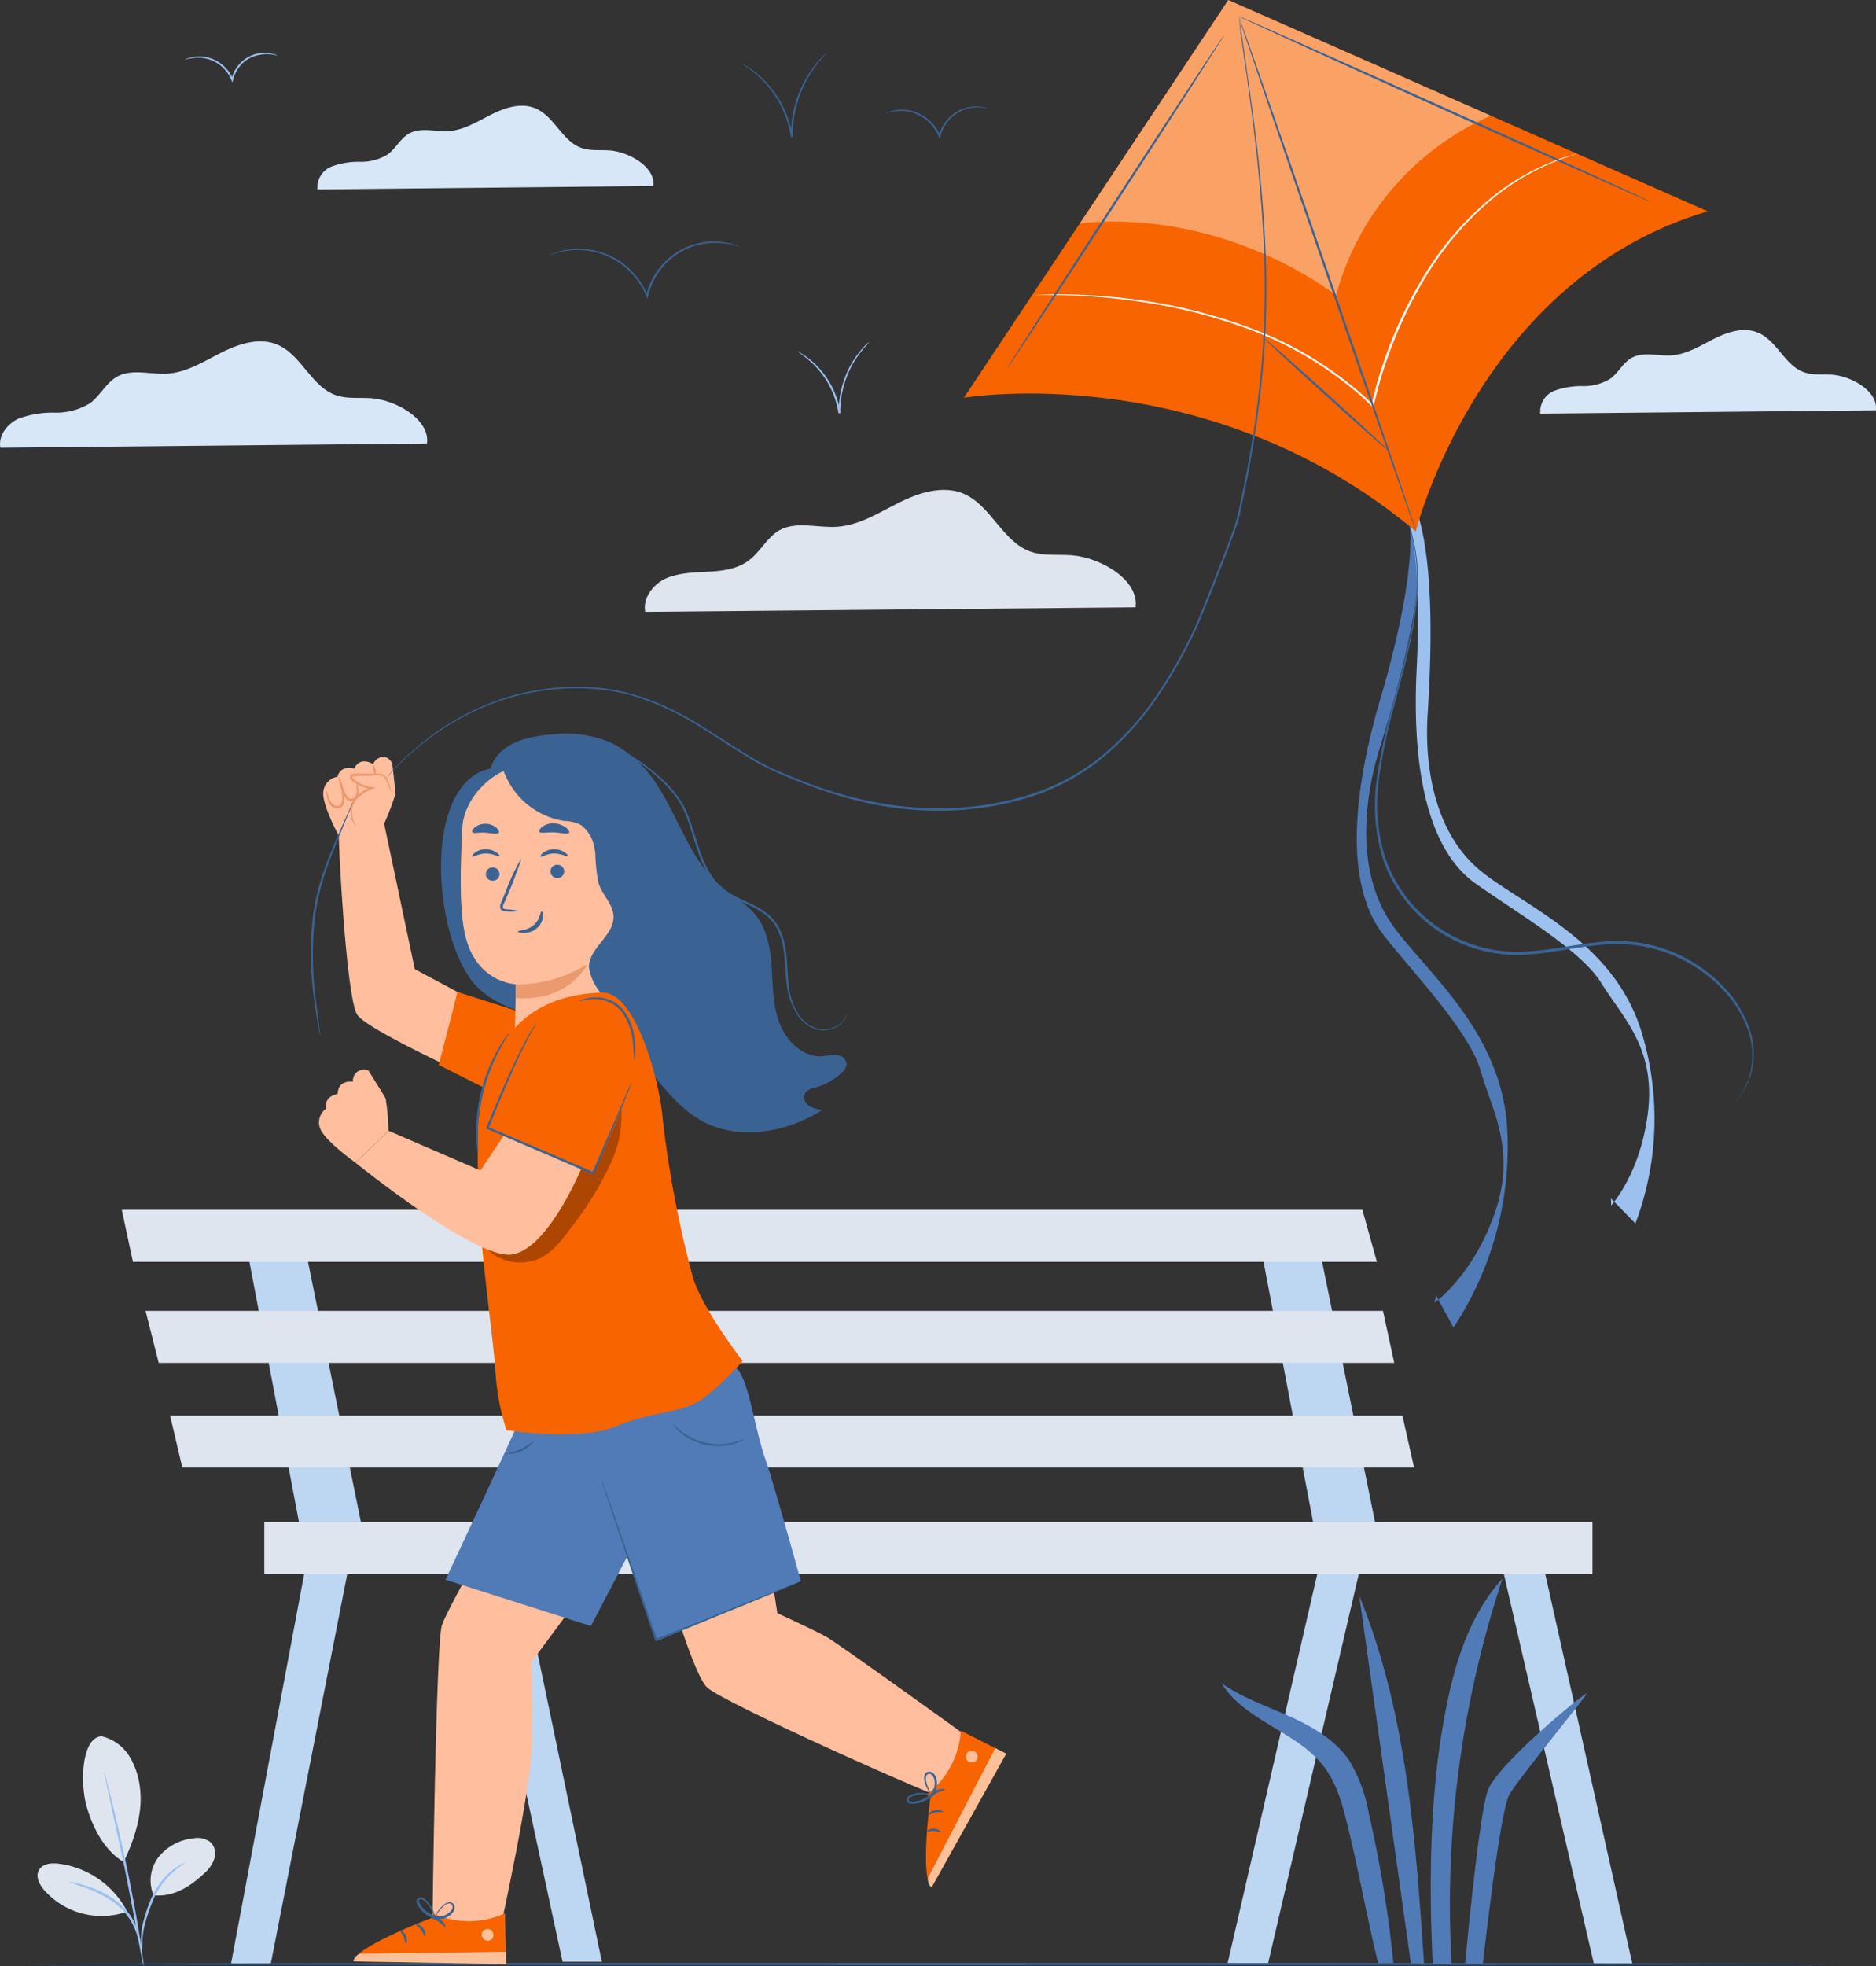 <?xml version="1.0" encoding="UTF-8"?> <svg xmlns="http://www.w3.org/2000/svg" viewBox="0 0 283.79 297.35"><rect x="0" y="0" width="283.79" height="297.35" fill="#333333" stroke="none"/> <defs> <style>.cls-1{fill:#d7e7f7;}.cls-2{fill:#dee5ee;}.cls-3{fill:#bdd6f2;}.cls-4{fill:#9cc1ef;}.cls-5{fill:#3a6393;}.cls-6{fill:#517bb7;}.cls-7{fill:#ffbe9d;}.cls-8{fill:#f76400;}.cls-9{fill:#eb996e;}.cls-10{opacity:0.3;}.cls-11{opacity:0.6;}.cls-12{fill:#fff;}.cls-13{fill:none;stroke:#fff2ec;stroke-miterlimit:10;}.cls-14{opacity:0.4;}</style> </defs> <title>Ребенок и змей</title> <g id="Слой_2" data-name="Слой 2"> <g id="Слой_1-2" data-name="Слой 1"> <path class="cls-1" d="M98.82,28.13c.39-2.82-3.59-5.14-6.58-5.38-1.43-.11-2.91.1-4.26-.37-2.93-1-4.1-4.8-7-6-2.14-.9-4.59-.1-6.66.94s-4.12,2.35-6.43,2.5c-2,.13-4.2-.62-6,.37-1.31.73-2,2.24-3.21,3.14a7.65,7.65,0,0,1-4.19,1.14,11.81,11.81,0,0,0-4.32.71,3.42,3.42,0,0,0-2.16,3.47Z"></path> <path class="cls-1" d="M283.77,62.05c.39-2.82-3.59-5.14-6.58-5.38-1.43-.11-2.91.1-4.26-.37-2.93-1-4.1-4.8-7-6-2.14-.9-4.59-.1-6.66.94s-4.12,2.35-6.43,2.5c-2,.13-4.2-.62-6,.37-1.31.73-2,2.24-3.21,3.14a7.65,7.65,0,0,1-4.19,1.14,11.81,11.81,0,0,0-4.32.71A3.42,3.42,0,0,0,233,62.55Z"></path> <path class="cls-2" d="M171.78,91.84c.57-4.12-5.25-7.52-9.62-7.87-2.09-.17-4.25.15-6.23-.54-4.28-1.49-6-7-10.17-8.78C142.64,73.33,139,74.5,136,76s-6,3.44-9.4,3.66c-2.94.19-6.14-.9-8.71.53C116,81.29,115,83.5,113.21,84.8s-4,1.55-6.13,1.66-4.37.14-6.32,1-3.57,3-3.16,5.07Z"></path> <path class="cls-1" d="M64.59,67.07c.49-3.59-4.57-6.54-8.37-6.84-1.81-.15-3.7.13-5.42-.47-3.72-1.3-5.21-6.11-8.84-7.64-2.72-1.15-5.84-.13-8.48,1.2s-5.24,3-8.18,3.18c-2.56.16-5.34-.79-7.58.46-1.67.93-2.54,2.85-4.08,4A9.73,9.73,0,0,1,8.31,62.4a15,15,0,0,0-5.5.9c-1.7.78-3.11,2.58-2.75,4.41Z"></path> <polygon class="cls-3" points="200.17 234.11 185.68 297 191.81 296.98 206.32 234.71 200.17 234.11"></polygon> <polygon class="cls-3" points="226.59 234.11 241.12 297 246.94 297 232.88 234.11 226.59 234.11"></polygon> <polygon class="cls-3" points="190.39 186.88 198.64 230.18 208.01 230.18 199.2 186.88 190.39 186.88"></polygon> <polygon class="cls-3" points="46.75 234.11 34.94 297 40.95 297 53.3 234.11 46.75 234.11"></polygon> <polygon class="cls-3" points="71.6 234.11 85.1 296.66 91.05 296.66 78 234.11 71.6 234.11"></polygon> <polygon class="cls-3" points="36.98 186.88 45.23 230.18 54.6 230.18 45.79 186.88 36.98 186.88"></polygon> <polygon class="cls-2" points="18.42 182.94 20.11 190.82 208.29 190.82 206.09 182.94 18.42 182.94"></polygon> <polygon class="cls-2" points="22.02 198.23 24.01 206.1 210.91 206.1 209.21 198.23 22.02 198.23"></polygon> <polygon class="cls-2" points="25.73 214.06 27.58 221.93 213.91 221.93 212.15 214.06 25.73 214.06"></polygon> <rect class="cls-2" x="39.98" y="230.18" width="200.92" height="7.87"></rect> <path class="cls-2" d="M15.46,262.58a6.81,6.81,0,0,1,4.25,3.23A12,12,0,0,1,21.23,271c.3,3.53-1,7.4-2.52,10.57-3.41-2-5-6.24-5.62-8.46-1-3.51-.76-10.49,2.36-10.56"></path> <path class="cls-2" d="M23.23,286.61a5.81,5.81,0,0,1,.76-5.79A7.72,7.72,0,0,1,29.22,278a3.25,3.25,0,0,1,2.67.61,2.49,2.49,0,0,1,.53,2.46A5,5,0,0,1,31,283.2c-2.2,2.08-4.71,3.69-7.72,3.41"></path> <path class="cls-4" d="M21.39,295.28a11.42,11.42,0,0,1-.06-2.34,10.86,10.86,0,0,1,.4-2.52,23.83,23.83,0,0,1,1-3A11.63,11.63,0,0,1,26,282.87a8.43,8.43,0,0,1,1.45-.93,1.86,1.86,0,0,1,.59-.22c0,.06-.79.43-1.86,1.37a12.47,12.47,0,0,0-3.13,4.52,28,28,0,0,0-1,2.91,12,12,0,0,0-.48,2.45A16.87,16.87,0,0,1,21.39,295.28Z"></path> <path class="cls-4" d="M15.72,267.91a6.76,6.76,0,0,1,.35,1.13c.2.73.47,1.8.8,3.12.65,2.64,1.51,6.3,2.35,10.36s1.51,7.77,1.93,10.46c.21,1.34.37,2.43.46,3.19a6.75,6.75,0,0,1,.11,1.18,6.78,6.78,0,0,1-.26-1.15L20.87,293c-.49-2.67-1.2-6.36-2-10.42l-2.24-10.38-.67-3.15A6.77,6.77,0,0,1,15.72,267.91Z"></path> <path class="cls-2" d="M19.11,288.82a13.6,13.6,0,0,0-10.29-7c-1.09-.12-2.41,0-2.94,1s.08,2.15.8,3a11.62,11.62,0,0,0,12.46,3.29"></path> <path class="cls-4" d="M10.52,284.59a1.9,1.9,0,0,1,.62.09c.39.08,1,.22,1.64.42a15.34,15.34,0,0,1,5,2.49,9.63,9.63,0,0,1,2.09,2.3,9.37,9.37,0,0,1,1.38,4,1.88,1.88,0,0,1,0,.62c-.08,0-.17-.87-.62-2.2a10,10,0,0,0-1.08-2.2,9.89,9.89,0,0,0-2-2.19,17.25,17.25,0,0,0-4.85-2.53A19.81,19.81,0,0,1,10.52,284.59Z"></path> <path class="cls-4" d="M42,8.42s-.24-.06-.67-.15a5.42,5.42,0,0,0-1.84,0A5,5,0,0,0,37,9.3a5.14,5.14,0,0,0-1.73,2.76v0l-.11.41L35,12.12A5.53,5.53,0,0,0,32.93,9.6a5.37,5.37,0,0,0-2.54-.86,7.07,7.07,0,0,0-2.49.32,2.13,2.13,0,0,1,.63-.27,5.34,5.34,0,0,1,1.87-.24,5.42,5.42,0,0,1,2.67.84A5.67,5.67,0,0,1,35.27,12L35,12v0a5.3,5.3,0,0,1,1.84-2.9,5.11,5.11,0,0,1,4.49-.94A2.09,2.09,0,0,1,42,8.42Z"></path> <path class="cls-4" d="M131.44,51.8a8,8,0,0,1-.61.7,15.32,15.32,0,0,0-1.5,2,14.82,14.82,0,0,0-2.22,7.89v.1l-.27,0a13.26,13.26,0,0,0-3.63-7.24,18.27,18.27,0,0,0-2.65-2.15.79.79,0,0,1,.22.1c.14.08.35.18.59.34a11.79,11.79,0,0,1,2,1.57,13,13,0,0,1,3.77,7.34l-.27,0v-.1a14.51,14.51,0,0,1,2.33-8,13.15,13.15,0,0,1,1.58-2c.2-.22.38-.37.5-.48S131.43,51.8,131.44,51.8Z"></path> <path class="cls-5" d="M277.78,297c0,.09-61.35.17-137,.17s-137-.08-137-.17,61.34-.17,137-.17S277.78,296.9,277.78,297Z"></path> <path class="cls-5" d="M111.93,37.34s-.48-.16-1.36-.36a10.86,10.86,0,0,0-3.79-.15A10.22,10.22,0,0,0,101.66,39a10.61,10.61,0,0,0-3.61,5.73l0,.06-.11.41-.16-.39a11.4,11.4,0,0,0-4.32-5.22,11,11,0,0,0-5.28-1.76,11.67,11.67,0,0,0-3.77.35c-.87.23-1.33.43-1.34.41a1.81,1.81,0,0,1,.33-.16,8.19,8.19,0,0,1,1-.35,11.27,11.27,0,0,1,9.21,1.3A11.54,11.54,0,0,1,98,44.75l-.26,0,0-.07a10.77,10.77,0,0,1,3.72-5.87,10.29,10.29,0,0,1,5.25-2.2,10.45,10.45,0,0,1,3.84.24,7.69,7.69,0,0,1,1,.32A1.81,1.81,0,0,1,111.93,37.34Z"></path> <path class="cls-5" d="M149.87,16.52s-.27-.07-.75-.17a6.08,6.08,0,0,0-2.08-.06,5.61,5.61,0,0,0-2.78,1.21,5.8,5.8,0,0,0-2,3.12v0l-.11.41-.16-.39a6.23,6.23,0,0,0-2.35-2.85,6.06,6.06,0,0,0-2.87-1,6.54,6.54,0,0,0-2.06.17c-.48.12-.73.22-.74.2s.06,0,.18-.1a4.07,4.07,0,0,1,.54-.2,6,6,0,0,1,2.11-.26,6.1,6.1,0,0,1,3,1,6.38,6.38,0,0,1,2.47,3l-.26,0v0a6,6,0,0,1,2.07-3.26,5.76,5.76,0,0,1,5-1.06,3.85,3.85,0,0,1,.55.19C149.81,16.48,149.87,16.51,149.87,16.52Z"></path> <path class="cls-5" d="M125.06,8s-.26.3-.73.83a17.9,17.9,0,0,0-1.78,2.4,17.53,17.53,0,0,0-2.64,9.36v.12l-.27,0a15.4,15.4,0,0,0-1.71-5.07,16,16,0,0,0-4.86-5.43c-.58-.4-.91-.6-.9-.62a1.1,1.1,0,0,1,.26.12c.16.09.41.21.7.41A14.11,14.11,0,0,1,115.46,12a15.46,15.46,0,0,1,4.45,8.68l-.27,0v-.12a17.22,17.22,0,0,1,2.76-9.46,15.74,15.74,0,0,1,1.87-2.37c.24-.26.45-.44.59-.57A1.11,1.11,0,0,1,125.06,8Z"></path> <path class="cls-6" d="M205.62,241.31l7.8,55.56,2,.07C214.16,278.07,212.78,258.82,205.62,241.31Z"></path> <path class="cls-6" d="M227.29,238.71c-5.45,6-7.64,14.18-9,22.15-2,11.3-2.14,24.63-1.55,36.08l2.85.06A156.72,156.72,0,0,1,227.29,238.71Z"></path> <path class="cls-6" d="M207.05,274.18a23.18,23.18,0,0,0-2.91-7.9c-2.12-3.17-5.58-5.17-9.06-6.73s-7.14-2.81-10.28-5c3.51,5.75,11.47,7.28,15.52,12.66,2,2.68,2.85,6,3.64,9.29,1.72,7.1,2.78,13.25,4.51,20.35h2.31A181.62,181.62,0,0,0,207.05,274.18Z"></path> <path class="cls-6" d="M221.64,296.94s2-22.07,3.4-26.12,15.14-15.25,15-14.72-10.27,12.77-11.72,15.28-4,25.56-4,25.56Z"></path> <path class="cls-7" d="M51.25,125.92c-.13.37,1.09,25.15,2.82,27.58s19.24,10.32,19.24,10.32L78,154.71l-15.25-8.15-4.68-22.19Z"></path> <polygon class="cls-8" points="81.75 154 69.21 150.01 66.38 161.04 74.54 165.15 81.75 154"></polygon> <path class="cls-7" d="M77.32,226.4c-.26.39-9.55,16.62-10.47,19.36s-1.44,45.66-1.44,45.66l10.46-.63s4.45-20.3,4.58-26.71,0-12.82,0-12.82l14.65-19.76Z"></path> <path class="cls-7" d="M99.25,233.59s5.23,19.23,7.72,21.59,36,17.27,36,16.75,3.17-9.46,3.17-9.46-19.39-14-21.22-15-7.33-3.53-7.33-3.53l-2.09-13.48Z"></path> <path class="cls-6" d="M87,212.91c0,.39,12.43,35.2,12.43,35.2l21.72-9s-3.9-14.16-5.36-18.42c-1.76-5.11-2.45-11.86-4.4-13.82a21.14,21.14,0,0,1-3.06-3.9Z"></path> <path class="cls-6" d="M79.39,212.79c.13.33-12,26.1-12,26.1l22,7,6.33-12.1-3.51-17.48Z"></path> <path class="cls-5" d="M121.11,239.12a2.53,2.53,0,0,1-.43.21l-1.25.54-4.64,1.94-15.47,6.31-.17.07-.06-.17-.33-1-5.57-16.47-1.65-5-.43-1.37a2.73,2.73,0,0,1-.13-.48,2.73,2.73,0,0,1,.19.46l.49,1.35,1.75,5,5.66,16.44.33,1-.23-.1,15.51-6.22,4.68-1.84,1.28-.48A2.54,2.54,0,0,1,121.11,239.12Z"></path> <path class="cls-5" d="M112.59,217.62a4.53,4.53,0,0,1-1.61.72,8.66,8.66,0,0,1-8.07-1.74,4.53,4.53,0,0,1-1.17-1.32s.47.48,1.32,1.14a9.23,9.23,0,0,0,7.86,1.7C112,217.86,112.56,217.57,112.59,217.62Z"></path> <path class="cls-5" d="M80.76,217.9a4.53,4.53,0,0,1-4.27,1.93,19.87,19.87,0,0,0,2.26-.68A19.86,19.86,0,0,0,80.76,217.9Z"></path> <path class="cls-5" d="M74.17,116.24c1.49-4.46,6.76-5.08,10.91-5.29a15.71,15.71,0,0,1,11.38,4.17c5.56,5.21,6.8,14,12.59,18.9,1.75,1.49,3.86,2.59,5.29,4.39,1.78,2.24,2.23,5.24,2.41,8.1s.18,5.8,1.26,8.45,3.61,5,6.46,4.77a11.32,11.32,0,0,1,2.14-.17,1.55,1.55,0,0,1,1.47,1.32,1.92,1.92,0,0,1-.74,1.32,9.61,9.61,0,0,1-4,2.26,2.51,2.51,0,0,0-1.52.79,1.51,1.51,0,0,0,.52,1.94,4.4,4.4,0,0,0,2.1.64c-5.5,3.49-12.88,4.78-18.53,1.53-3.92-2.26-6.42-6.28-9.54-9.56-6.2-6.51-19.4-4.35-24.95-11.43-6-7.69-7.42-30,2.75-32.14"></path> <path class="cls-7" d="M69.93,125.24c.22-4.89,5.4-9.85,10.28-9.42L96,118.55v2.63l-.42,32.55h0s-1.18,10.52-10,10.07c-8-.4-7.67-8.81-7.67-8.82l.14-6.14s-6.43-.15-7.86-8.27C69.47,136.54,69.68,130.68,69.93,125.24Z"></path> <path class="cls-5" d="M73.5,132.18a1,1,0,0,0,1,1,1,1,0,0,0,1.06-1,1,1,0,0,0-1-1A1,1,0,0,0,73.5,132.18Z"></path> <path class="cls-5" d="M71.44,129.55c.13.13.91-.46,2-.48s2,.53,2.08.39-.08-.31-.44-.56a2.87,2.87,0,0,0-1.66-.48,2.75,2.75,0,0,0-1.62.55C71.49,129.24,71.38,129.49,71.44,129.55Z"></path> <path class="cls-5" d="M83.28,131.77a1,1,0,0,0,1,1,1,1,0,0,0,1.06-1,1,1,0,0,0-1-1A1,1,0,0,0,83.28,131.77Z"></path> <path class="cls-5" d="M81.78,129.55c.13.13.91-.46,2-.48s2,.53,2.08.39-.08-.31-.44-.56a2.86,2.86,0,0,0-1.66-.48,2.75,2.75,0,0,0-1.62.55C81.83,129.24,81.72,129.49,81.78,129.55Z"></path> <path class="cls-5" d="M78.54,137.77a8.7,8.7,0,0,0-1.83-.26c-.29,0-.56-.07-.61-.23s0-.44.17-.72l.8-1.86c.3-.68,1.77-4.49,1.78-4.86a29.09,29.09,0,0,0-2.24,4.72l-.77,1.87a1.21,1.21,0,0,0-.13,1,.71.71,0,0,0,.48.35,2.29,2.29,0,0,0,.49.05A8.6,8.6,0,0,0,78.54,137.77Z"></path> <path class="cls-9" d="M78,148.89a20.71,20.71,0,0,0,10.85-3.09s-2.69,5.73-10.85,5.11Z"></path> <path class="cls-5" d="M81.91,137.81c-.18,0-.16,1.21-1.19,2.09s-2.33.77-2.34.94.29.23.84.24a3,3,0,0,0,2-.72,2.64,2.64,0,0,0,.92-1.76C82.14,138.1,82,137.8,81.91,137.81Z"></path> <path class="cls-5" d="M81.57,125.75c.14.34,1.1.07,2.27.13s2.15.38,2.27,0c.05-.16-.15-.48-.56-.78a3.23,3.23,0,0,0-1.74-.59,2.9,2.9,0,0,0-1.72.46C81.69,125.29,81.51,125.59,81.57,125.75Z"></path> <path class="cls-5" d="M71.45,125.83c.19.31,1,0,2,.09s1.79.3,2,0c.09-.15,0-.46-.37-.76a2.54,2.54,0,0,0-1.59-.59,2.57,2.57,0,0,0-1.63.52C71.5,125.38,71.37,125.68,71.45,125.83Z"></path> <path class="cls-5" d="M99.43,123.78l-.34,0a13.29,13.29,0,0,0-1-5.91,11.74,11.74,0,0,0-8-6.33,23,23,0,0,0-10.24.27c-1.59.34-3.44,1-3.84,2.7a4.28,4.28,0,0,0,.39,2.59,11.6,11.6,0,0,0,9,7.05,5.43,5.43,0,0,1,2.55.65,5.38,5.38,0,0,1,1.84,2.84,11.18,11.18,0,0,1,.27,1.52,25.06,25.06,0,0,0,.49,4.39c.53,1.76,2.18,3.13,2.26,5,.12,2.93-3.77,4.82-3.71,7.74a7.52,7.52,0,0,0,1.48,3.48c.65,1.1,1.19,2.45.69,3.62a17,17,0,0,1-1.1,1.65c-1.08,1.86.2,4.47,2.22,5.22a5.94,5.94,0,0,0,5.93-1.55,13.41,13.41,0,0,0,3.17-5.55A38.49,38.49,0,0,0,99.43,123.78Z"></path> <path class="cls-5" d="M128,153.49a.59.59,0,0,1,0,.16,2,2,0,0,1-.2.45,3.15,3.15,0,0,1-1.37,1.26,4.28,4.28,0,0,1-2.93.3,5.37,5.37,0,0,1-3-2.42A10.48,10.48,0,0,1,119,148.7c-.21-1.7-.19-3.53-.52-5.39a10.26,10.26,0,0,0-.87-2.75,6.33,6.33,0,0,0-1.89-2.28c-1.63-1.26-3.75-1.86-5.65-3a8.88,8.88,0,0,1-2.42-2.26,13.24,13.24,0,0,1-1.54-2.82c-.8-1.94-1.28-3.9-1.91-5.7a18.84,18.84,0,0,0-1.06-2.56,12.49,12.49,0,0,0-1.46-2.15,24.94,24.94,0,0,0-3.38-3.26,27.48,27.48,0,0,0-5.76-3.63,15.33,15.33,0,0,0-1.73-.68l-.46-.15L90.2,112a10.74,10.74,0,0,1,2.4.77,26.24,26.24,0,0,1,5.85,3.57,24.75,24.75,0,0,1,3.44,3.27,12.69,12.69,0,0,1,1.51,2.19,19,19,0,0,1,1.09,2.59c.64,1.81,1.14,3.76,1.92,5.67a13,13,0,0,0,1.5,2.74,8.56,8.56,0,0,0,2.33,2.17c1.84,1.16,4,1.76,5.67,3.07a6.66,6.66,0,0,1,2,2.4,10.54,10.54,0,0,1,.89,2.84c.33,1.91.3,3.74.49,5.42a10.3,10.3,0,0,0,1.35,4.43,5.19,5.19,0,0,0,2.89,2.37,4.17,4.17,0,0,0,2.82-.23,3.18,3.18,0,0,0,1.37-1.17C127.94,153.71,128,153.48,128,153.49Z"></path> <path class="cls-8" d="M104.86,193.31a163.61,163.61,0,0,1-4.62-24.21c-.46-5.7-4.15-19.29-9.19-19H90.9c-12.9.49-17.54,9.34-18.63,20l0,7c0,9.77,2.32,24.76,2.66,30a36.27,36.27,0,0,0,1.68,9.17s11.1,1.77,16.71-.62,10-1.84,13.24-4.32a43.41,43.41,0,0,0,5.79-5.52S106.43,198.18,104.86,193.31Z"></path> <g class="cls-10"> <path d="M93.34,163.93c-7.29,6.64-10.19,17.56-18.57,22.75l-2,1.16a7.25,7.25,0,0,0,8.93,2.42c2-1,3.42-2.87,4.74-4.68a48.08,48.08,0,0,0,6.13-10.09A16.75,16.75,0,0,0,93.34,163.93Z"></path> </g> <path class="cls-8" d="M92.09,150.57c-.29,0-7.87,0-10.85,4-2.62,3.57-7.54,16-7.54,16l16,6.82a111,111,0,0,0,5.24-12.27C96.67,159.65,95.4,150.66,92.09,150.57Z"></path> <path class="cls-7" d="M58.78,171,72.68,177l3.52-5.29,11.74,5s-5,12.14-10.48,13-23.7-13.9-23.7-13.9Z"></path> <path class="cls-7" d="M55.69,161.83a1.71,1.71,0,0,0-2.3,1.75s-2.3-.37-2.3,1.84c0,0-2.11.28-1.75,2.21a2.57,2.57,0,0,0-.92,3c.74,1.93,5.34,5.17,5.34,5.17l5-4.79a35.09,35.09,0,0,0-.42-4.89C58.08,165.6,55.69,161.83,55.69,161.83Z"></path> <path class="cls-5" d="M95.5,163.82a1.15,1.15,0,0,1-.09.27l-.29.75L94,167.65l-4.13,9.84-.06.14-.15-.06-9.33-4-6.65-2.85-.15-.06.06-.15c1.92-4.77,3.73-8.82,5.14-11.63.71-1.4,1.31-2.51,1.78-3.23.22-.37.42-.63.55-.81a1.53,1.53,0,0,1,.21-.27s-.25.4-.67,1.14-1,1.85-1.69,3.26c-1.36,2.83-3.12,6.89-5,11.66l-.09-.21,6.66,2.83,9.32,4-.21.08,4.25-9.79L95,164.79l.34-.73A1.15,1.15,0,0,1,95.5,163.82Z"></path> <path class="cls-5" d="M96,160.39a21.13,21.13,0,0,1-.21-2.22,9.81,9.81,0,0,0-1.62-5A5,5,0,0,0,92,151.47a5.92,5.92,0,0,0-2.31-.38,14.58,14.58,0,0,0-2.18.33,1.66,1.66,0,0,1,.55-.25,6.39,6.39,0,0,1,1.62-.33,5.84,5.84,0,0,1,2.44.32A5.22,5.22,0,0,1,94.49,153a7.69,7.69,0,0,1,1.25,2.73,12.77,12.77,0,0,1,.34,2.42c0,.69,0,1.25,0,1.64A2,2,0,0,1,96,160.39Z"></path> <path class="cls-5" d="M77,156.23c.05,0-.56.91-1.37,2.42a28.18,28.18,0,0,0-3.34,12.83c0,1.71.08,2.78,0,2.78a3.15,3.15,0,0,1-.13-.74,18.32,18.32,0,0,1-.13-2,25.33,25.33,0,0,1,3.37-12.95,18.35,18.35,0,0,1,1.11-1.72A3.15,3.15,0,0,1,77,156.23Z"></path> <path class="cls-8" d="M140.15,271.4l.6.34s-1.66,12.43.21,13.62l11.26-20.17-6.87-3.47A13.22,13.22,0,0,1,140.15,271.4Z"></path> <g class="cls-11"> <path class="cls-12" d="M146.35,265a.94.94,0,0,1,1.26,0,.91.91,0,0,1,.06,1.25,1,1,0,0,1-1.33,0,.94.94,0,0,1,.09-1.3"></path> </g> <g class="cls-11"> <path class="cls-12" d="M152.21,265.19l-1.65-.84L140.37,284s-.11,1.12.58,1.37Z"></path> </g> <path class="cls-5" d="M140.76,271.84c.1.05.42-.42,1-.72s1.15-.33,1.16-.45-.64-.28-1.34.1S140.66,271.81,140.76,271.84Z"></path> <path class="cls-5" d="M140.46,274.44c.08.08.49-.26,1.09-.36s1.1,0,1.15-.05-.47-.47-1.22-.33S140.36,274.39,140.46,274.44Z"></path> <path class="cls-5" d="M142.32,277.06c.07-.08-.34-.49-1-.54s-1.15.29-1.09.38.51,0,1.06,0S142.25,277.15,142.32,277.06Z"></path> <path class="cls-5" d="M140.92,271.34s-.19-.14-.42-.48a4.62,4.62,0,0,1-.68-1.62,1.86,1.86,0,0,1,0-.61.86.86,0,0,1,.35-.62.8.8,0,0,1,.78,0,1.24,1.24,0,0,1,.55.56,2.7,2.7,0,0,1-.6,3.08,4.29,4.29,0,0,1-3,1.11,1.06,1.06,0,0,1-.41-.08.54.54,0,0,1-.31-.35.7.7,0,0,1,.3-.73,3.31,3.31,0,0,1,1.18-.41,4.26,4.26,0,0,1,1.75.06,1.52,1.52,0,0,1,.6.24,5.87,5.87,0,0,0-2.3-.06,3.26,3.26,0,0,0-1.05.4.41.41,0,0,0-.18.42c0,.13.21.19.43.19a4.07,4.07,0,0,0,2.74-1,2.4,2.4,0,0,0,.56-2.69,1,1,0,0,0-.4-.44.51.51,0,0,0-.49,0c-.28.18-.29.63-.24,1A6.74,6.74,0,0,0,140.92,271.34Z"></path> <path class="cls-8" d="M65.38,289.31l0,.69s-11.74,4.41-11.91,6.62l23.1.4-.18-7.69A13.22,13.22,0,0,1,65.38,289.31Z"></path> <g class="cls-11"> <path class="cls-12" d="M74,291.73a.94.94,0,0,1,.63,1.09.91.91,0,0,1-1.07.64,1,1,0,0,1-.67-1.16.94.94,0,0,1,1.19-.54"></path> </g> <g class="cls-11"> <path class="cls-12" d="M76.55,297l0-1.85-22.12.3s-1,.43-.93,1.16Z"></path> </g> <path class="cls-5" d="M65.28,290.06c0,.11.56.17,1.11.55s.84.85.94.81-.05-.7-.72-1.14S65.26,290,65.28,290.06Z"></path> <path class="cls-5" d="M62.84,291c0,.11.46.31.83.79s.48,1,.59,1,.2-.64-.28-1.23S62.84,290.91,62.84,291Z"></path> <path class="cls-5" d="M61.41,293.89c.1,0,.27-.54,0-1.16s-.8-.88-.85-.78.27.43.49.94S61.3,293.88,61.41,293.89Z"></path> <path class="cls-5" d="M65.79,290a1.57,1.57,0,0,1,.23-.6,4.62,4.62,0,0,1,1.1-1.36,1.86,1.86,0,0,1,.53-.31.86.86,0,0,1,.71,0,.8.8,0,0,1,.4.67,1.24,1.24,0,0,1-.23.75,2.7,2.7,0,0,1-3,.93,4.29,4.29,0,0,1-2.39-2.11,1.06,1.06,0,0,1-.13-.4.54.54,0,0,1,.16-.44A.7.7,0,0,1,64,287a3.31,3.31,0,0,1,.91.85,4.26,4.26,0,0,1,.77,1.57,1.52,1.52,0,0,1,.07.64,5.88,5.88,0,0,0-1-2.06,3.26,3.26,0,0,0-.85-.74.41.41,0,0,0-.46,0c-.1.09-.07.28,0,.47a4.07,4.07,0,0,0,2.21,1.93,2.4,2.4,0,0,0,2.63-.78,1,1,0,0,0,.19-.56.51.51,0,0,0-.24-.43c-.29-.16-.69,0-1,.24A6.74,6.74,0,0,0,65.79,290Z"></path> <path class="cls-7" d="M57.93,114.46a1.73,1.73,0,0,0-1.48,1.11s-1.91-1.33-2.87.66c0,0-2-.67-2.53,1.23a2.57,2.57,0,0,0-2.15,2.33c-.18,2.06,2.56,7,2.56,7l6.6-2.13a35.09,35.09,0,0,0,1.75-4.59c0-.45-.28-2.95-.43-4.25A1.47,1.47,0,0,0,57.93,114.46Z"></path> <path class="cls-13" d="M59,119.59"></path> <path class="cls-7" d="M59.16,119.74a9.61,9.61,0,0,0-.75-1.94,1.26,1.26,0,0,0-.43-.54,1.33,1.33,0,0,0-.67-.13q-1.83,0-3.66.08c-.18,0-.39,0-.48.2s.07.43.25.58a5.32,5.32,0,0,0,2.82,1.22,5.49,5.49,0,0,0-2.76,2.1,3.2,3.2,0,0,0-.31,1.91,4.83,4.83,0,0,0,.67,1.83"></path> <path class="cls-9" d="M53.85,125a1.55,1.55,0,0,1-.32-.47A4.18,4.18,0,0,1,53,123a3.12,3.12,0,0,1,.64-2.31A6.61,6.61,0,0,1,56.17,119l.05.32a5.44,5.44,0,0,1-2-.61,5.34,5.34,0,0,1-.83-.55,1.4,1.4,0,0,1-.37-.39.48.48,0,0,1,.09-.64.91.91,0,0,1,.53-.14H55l1.61,0h.73a1.35,1.35,0,0,1,.71.17,1.28,1.28,0,0,1,.42.52c.09.18.16.34.23.5a8.24,8.24,0,0,1,.3.83,2.37,2.37,0,0,1,.16.73,4.61,4.61,0,0,1-.28-.69c-.09-.22-.2-.49-.35-.79a2.35,2.35,0,0,0-.6-.89,3.06,3.06,0,0,0-1.31-.08l-1.6.05-.87,0c-.28,0-.66,0-.79.09s0,.32.28.49a5.1,5.1,0,0,0,.78.51,5.21,5.21,0,0,0,1.84.58l.6.07-.55.25a6.54,6.54,0,0,0-2.4,1.56,2.94,2.94,0,0,0-.65,2.11,4.64,4.64,0,0,0,.37,1.48A3.19,3.19,0,0,1,53.85,125Z"></path> <path class="cls-9" d="M51.47,117.93a3.26,3.26,0,0,1,.39,1.13,11.73,11.73,0,0,1,.22,1.28,3.88,3.88,0,0,1,0,.79,1.29,1.29,0,0,1-.35.85,1,1,0,0,1-.9.26,1.34,1.34,0,0,1-.75-.39,2.52,2.52,0,0,1-.59-1.21,7.09,7.09,0,0,1-.2-1.17,3,3,0,0,1,.44,1.11,2.49,2.49,0,0,0,.58,1,.9.9,0,0,0,1.19.12,1.73,1.73,0,0,0,.24-1.36c0-.48-.09-.91-.15-1.27A5.76,5.76,0,0,1,51.47,117.93Z"></path> <path class="cls-9" d="M54,118.32a4.59,4.59,0,0,1,.21,1.08,2,2,0,0,1-.22,1.23,1.16,1.16,0,0,1-.62.49.9.9,0,0,1-.86-.16,1.94,1.94,0,0,1-.47-.67c-.11-.22-.2-.44-.29-.65a9.38,9.38,0,0,1-.37-1.13,2.72,2.72,0,0,1-.15-1.09,5,5,0,0,1,.39,1c.11.31.25.68.43,1.08a4,4,0,0,0,.68,1.17.7.7,0,0,0,1-.24,1.86,1.86,0,0,0,.24-1A2.84,2.84,0,0,1,54,118.32Z"></path> <ellipse class="cls-9" cx="56.64" cy="116.45" rx="0.17" ry="0.74" transform="translate(-24.58 15.59) rotate(-12.91)"></ellipse> <path class="cls-5" d="M48.43,156.68a1.51,1.51,0,0,1-.09-.36l-.19-1c-.15-.91-.37-2.22-.58-3.86a49.09,49.09,0,0,1-.24-12.87,33.72,33.72,0,0,1,1.67-6.9c.71-2.07,1.48-3.87,2.13-5.39l1.58-3.57.44-1a1.51,1.51,0,0,1,.17-.33,1.52,1.52,0,0,1-.11.35l-.38,1-1.48,3.61c-.62,1.52-1.37,3.34-2.06,5.39a34.68,34.68,0,0,0-1.63,6.85,52.34,52.34,0,0,0,.14,12.79l.48,3.87.12,1.05A1.51,1.51,0,0,1,48.43,156.68Z"></path> <path class="cls-6" d="M217.23,195.87l2.64,4.88A49.59,49.59,0,0,0,228,170.64c-.86-14.75-12.41-23.76-17.34-30.73-5.46-7.71-4.48-18.5-2-26.58s7.21-24.27,6-33.78h-1.4s1.22,6.86-4.41,26-4,30.09.35,35.72,13,14.51,14.78,20.65,5.45,12.09,2.11,21.59S217,197,217,197"></path> <path class="cls-4" d="M243.7,181.23l3.7,3.79a44.87,44.87,0,0,0,.76-29.48c-4.3-13.24-17.6-18.58-24-23.7-7.1-5.67-8.69-15.75-8.2-23.74s1.28-23.94-2.15-32.3l-1.35.35s2.8,6,1.85,24.85,3.16,28.45,8.74,32.49,16,10,19.17,15.14,8.13,9.67,7.12,19.16-5.61,14.51-5.61,14.51"></path> <path class="cls-8" d="M185.81,0l-40,60.15s36.85-6.21,68.36,20.2c0,0,9.54-38.18,44.17-48.39Z"></path> <path class="cls-12" d="M238.57,23.23l-.25.1-.73.25-1.19.4c-.46.17-1,.4-1.59.64a36,36,0,0,0-9.31,5.67,47.06,47.06,0,0,0-10.35,12.47,63.9,63.9,0,0,0-4.24,8.67,62.91,62.91,0,0,0-3.09,9.91l-.07.3-.22-.21L206,60a54.08,54.08,0,0,0-17.78-10.47,79.94,79.94,0,0,0-16.45-4,94.62,94.62,0,0,0-11.41-.9c-1.35,0-2.4,0-3.11,0l-.81,0h-.28l.27,0,.81-.05c.71,0,1.76-.07,3.12-.07a88.88,88.88,0,0,1,11.44.79,78.88,78.88,0,0,1,16.53,4,54,54,0,0,1,17.9,10.51l1.52,1.43-.29.09a62.72,62.72,0,0,1,3.12-10,63.64,63.64,0,0,1,4.28-8.7A46.85,46.85,0,0,1,225.35,30.1a35.27,35.27,0,0,1,9.41-5.61c.61-.23,1.14-.45,1.61-.61l1.21-.37.74-.22Z"></path> <g class="cls-14"> <path class="cls-12" d="M185.81,0,163.35,33.82s19.13-3.19,38.78,10.8a41.43,41.43,0,0,1,23.41-27.12Z"></path> </g> <ellipse class="cls-5" cx="168.75" cy="30.52" rx="30.06" ry="0.17" transform="translate(51.1 155.28) rotate(-56.93)"></ellipse> <ellipse class="cls-5" cx="200.8" cy="41.4" rx="0.17" ry="41.2" transform="translate(-2.53 67.7) rotate(-19.02)"></ellipse> <ellipse class="cls-5" cx="218.55" cy="16.48" rx="0.17" ry="34.2" transform="translate(113.81 209.01) rotate(-65.76)"></ellipse> <ellipse class="cls-5" cx="200.64" cy="59.66" rx="0.17" ry="12.63" transform="translate(21.9 168.6) rotate(-47.92)"></ellipse> <path class="cls-5" d="M262.5,166.61l.21-.26a8.7,8.7,0,0,0,.6-.78,9.74,9.74,0,0,0,1.5-3.45,11.49,11.49,0,0,0-.24-5.9,16.8,16.8,0,0,0-4.08-6.7,22.18,22.18,0,0,0-13.1-6.59,24.72,24.72,0,0,0-5.66,0c-3.87.36-7.88,1.42-12.17,1.48a21.47,21.47,0,0,1-20.3-14.32,27.59,27.59,0,0,1-1-12.18A80,80,0,0,1,210.56,107c.89-3.36,1.77-6.47,2.42-9.35a53,53,0,0,0,1.26-7.85,28.79,28.79,0,0,0-.14-6,24.58,24.58,0,0,0-.79-3.71l-.3-.94c-.07-.21-.09-.33-.09-.33s0,.1.12.31l.33.93a22.88,22.88,0,0,1,.86,3.71,28.34,28.34,0,0,1,.2,6,52.34,52.34,0,0,1-1.21,7.89c-.63,2.89-1.5,6-2.38,9.36a80.56,80.56,0,0,0-2.24,10.83,27.34,27.34,0,0,0,1,12,21.17,21.17,0,0,0,20,14.09c4.23-.05,8.24-1.1,12.14-1.46a25,25,0,0,1,5.73,0,22.39,22.39,0,0,1,13.24,6.72,16.92,16.92,0,0,1,4.08,6.82,11.55,11.55,0,0,1,.19,6,9.55,9.55,0,0,1-1.57,3.46A6.52,6.52,0,0,1,262.5,166.61Z"></path> <path class="cls-5" d="M187.37,2.44s0,.2.11.6l.28,1.77c.25,1.56.6,3.86,1,6.82.83,5.93,2.1,14.52,2.64,25.23a139.48,139.48,0,0,1-.23,17.52,159.85,159.85,0,0,1-2.88,19.9l-.55,2.62c-.1.44-.18.88-.29,1.32s-.26.88-.4,1.31c-.58,1.72-1.23,3.44-1.9,5.17l-2.06,5.23-1.07,2.64-.54,1.33-.28.67-.31.65a70.92,70.92,0,0,1-5.81,10.23,42.42,42.42,0,0,1-8.13,9l-1.2,1-1.26.87-.63.44-.65.39-1.31.78a34.72,34.72,0,0,1-5.53,2.41,45.49,45.49,0,0,1-11.56,2.18,49.4,49.4,0,0,1-5.74,0,52.27,52.27,0,0,1-5.6-.64A59.69,59.69,0,0,1,123,119c-1.67-.6-3.3-1.25-4.88-1.94a35.83,35.83,0,0,1-4.57-2.31c-2.89-1.72-5.56-3.59-8.26-5.2a41.54,41.54,0,0,0-8.18-3.9,29,29,0,0,0-8.2-1.53,35.84,35.84,0,0,0-14.14,2.17,38.83,38.83,0,0,0-9.54,5.16A40.72,40.72,0,0,0,60,116c-.55.56-.94,1-1.21,1.32l-.4.46s.12-.17.37-.49.64-.78,1.19-1.35a39.27,39.27,0,0,1,5.16-4.58,38.66,38.66,0,0,1,9.56-5.23,35.94,35.94,0,0,1,14.22-2.23,29.19,29.19,0,0,1,8.27,1.53,41.74,41.74,0,0,1,8.24,3.91c2.71,1.61,5.39,3.48,8.27,5.18a35.56,35.56,0,0,0,4.54,2.29c1.58.69,3.2,1.33,4.86,1.93a59.46,59.46,0,0,0,10.47,2.78,52,52,0,0,0,5.56.63,49.13,49.13,0,0,0,5.7,0A45.21,45.21,0,0,0,156.28,120a34.4,34.4,0,0,0,5.48-2.39l1.3-.77.65-.39.62-.43,1.25-.86,1.19-.95a42.13,42.13,0,0,0,8.07-8.9,70.71,70.71,0,0,0,5.78-10.18l.31-.65.27-.66.54-1.33,1.07-2.64,2.06-5.22c.67-1.73,1.32-3.44,1.9-5.15.14-.43.28-.86.39-1.28s.19-.88.29-1.31l.55-2.61a160.48,160.48,0,0,0,2.9-19.86,140.25,140.25,0,0,0,.27-17.49c-.51-10.69-1.75-19.29-2.53-25.22l-1-6.83L187.44,3C187.39,2.65,187.37,2.44,187.37,2.44Z"></path> </g> </g> </svg> 